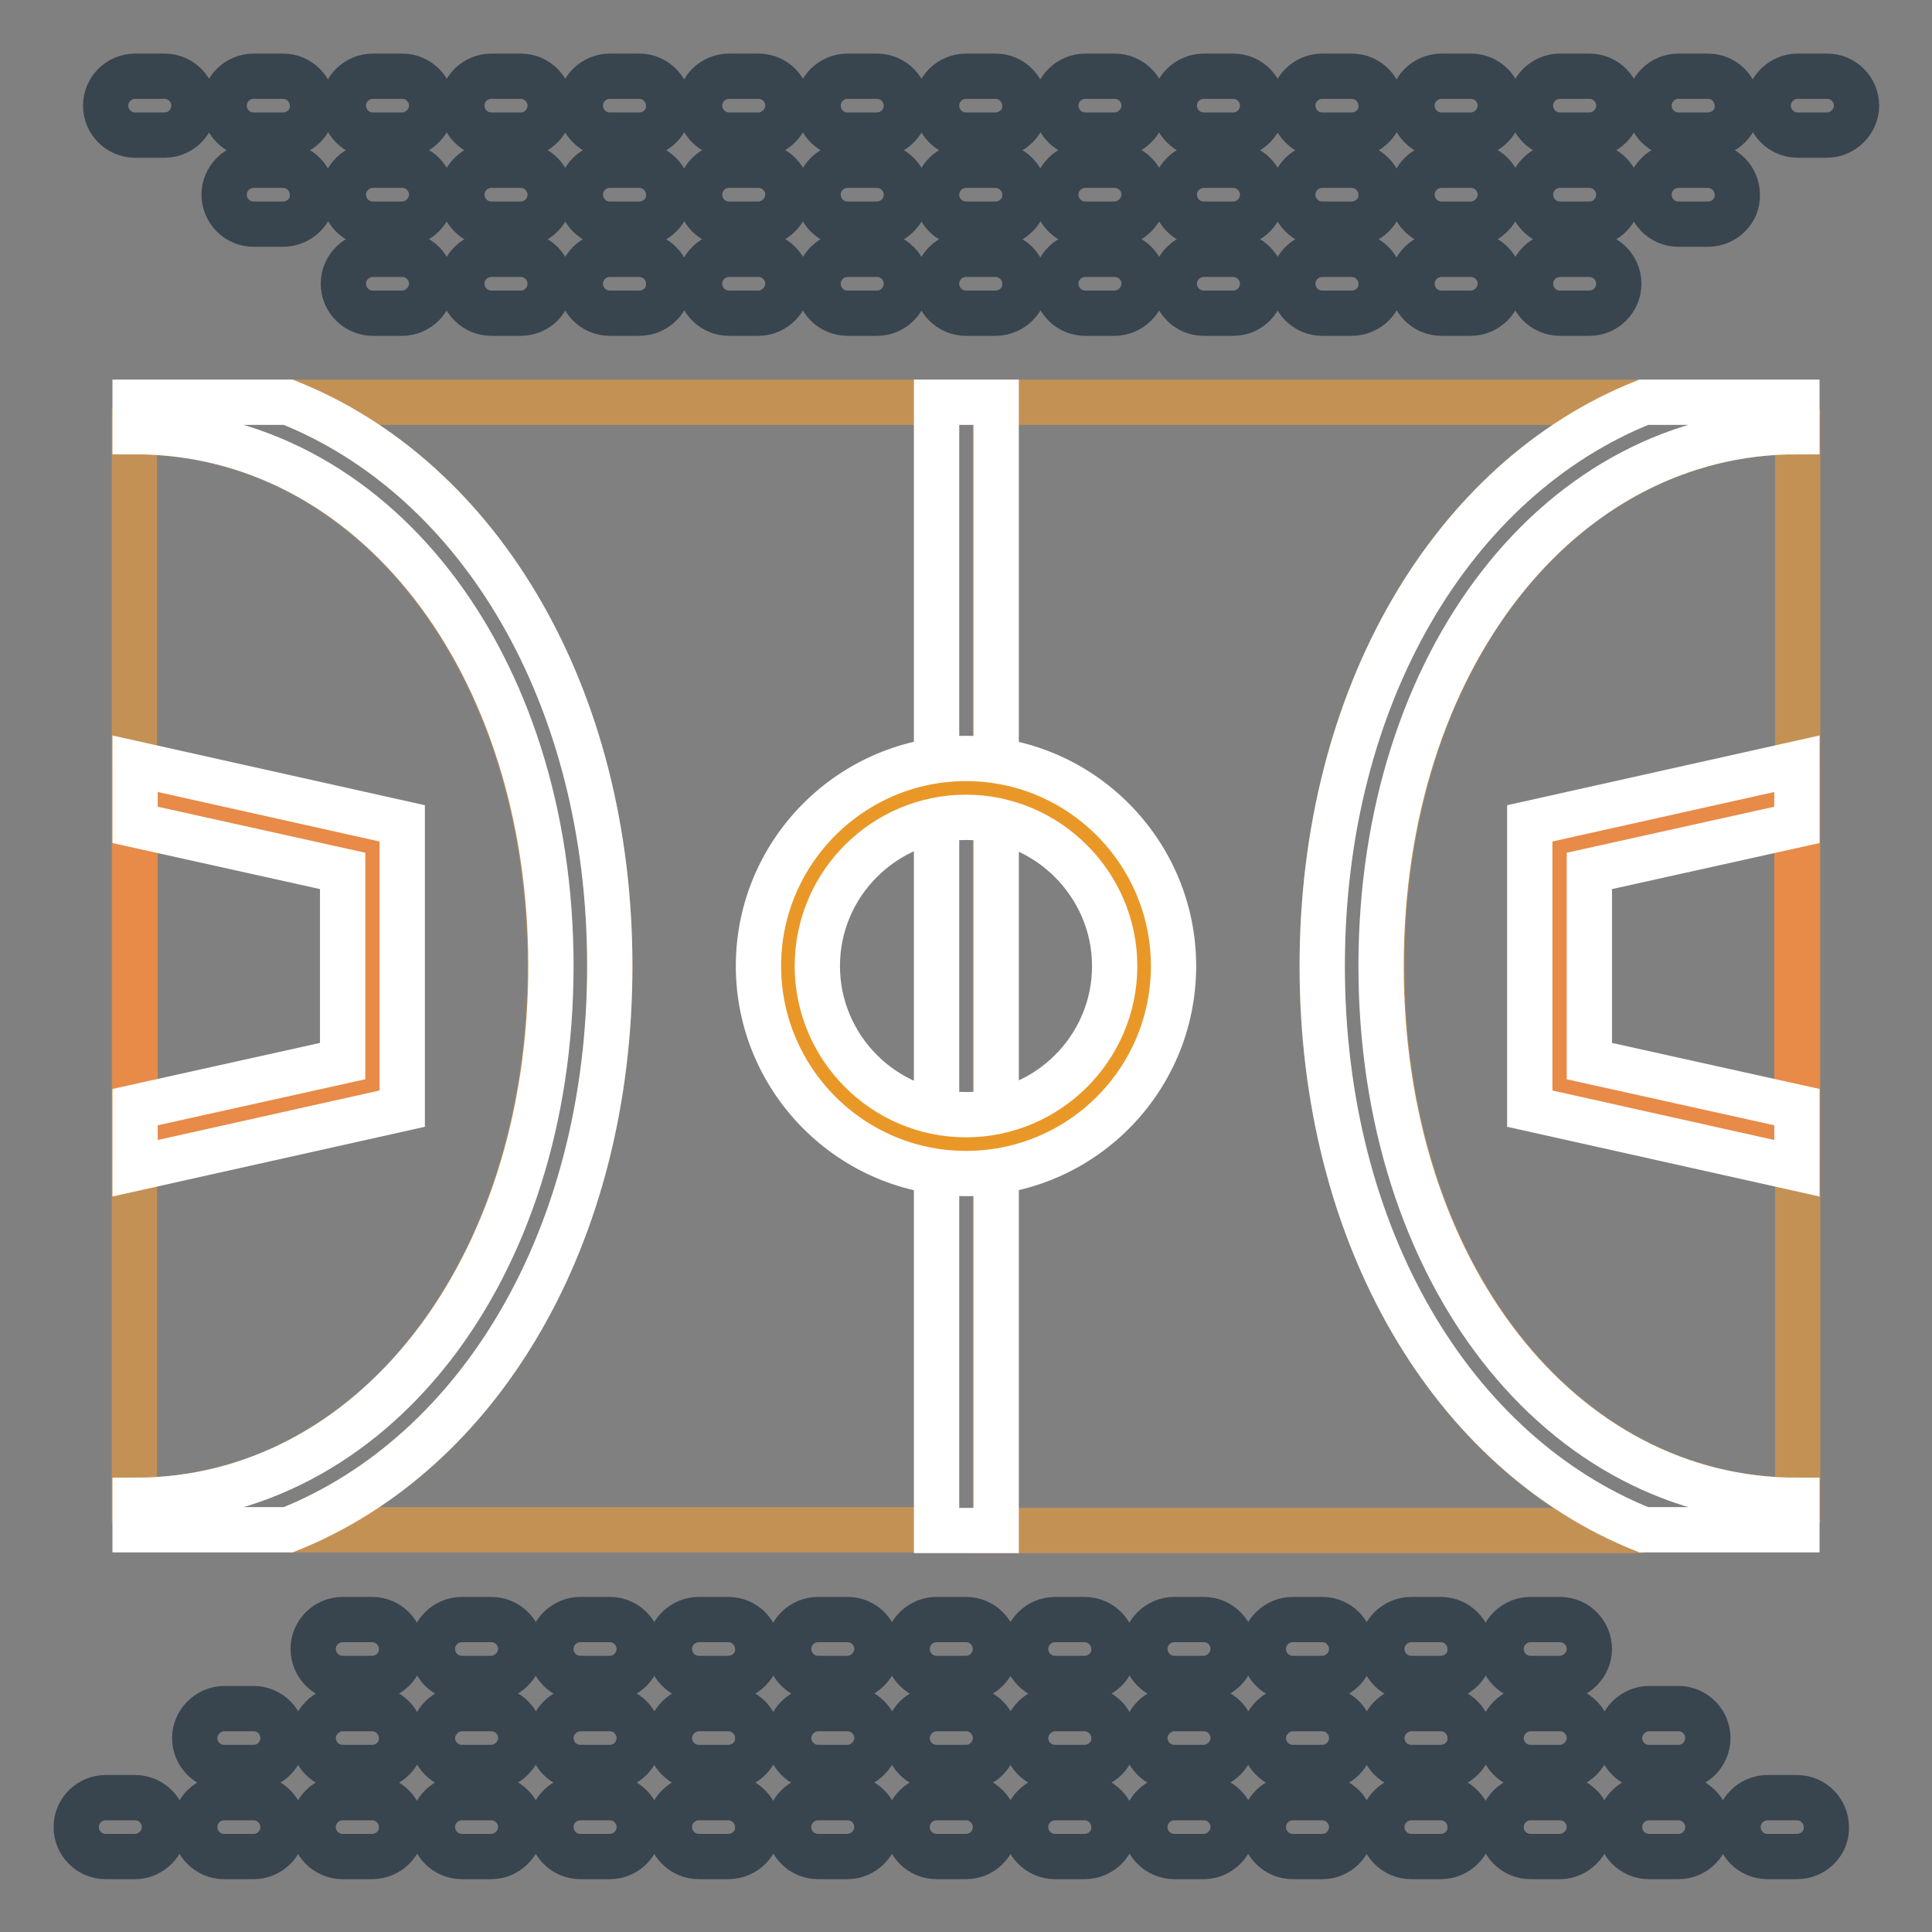 <?xml version="1.0" encoding="utf-8"?>
<!-- Svg Vector Icons : http://www.onlinewebfonts.com/icon -->
<!DOCTYPE svg PUBLIC "-//W3C//DTD SVG 1.1//EN" "http://www.w3.org/Graphics/SVG/1.1/DTD/svg11.dtd">
<svg version="1.1" xmlns="http://www.w3.org/2000/svg" xmlns:xlink="http://www.w3.org/1999/xlink" x="0px" y="0px" viewBox="0 0 256 256" enable-background="new 0 0 256 256" xml:space="preserve">
<rect x="0" y="0" width="256" height="256" fill="#808080" stroke="none"/>
<g> <path stroke-width="6" fill-opacity="0" stroke="#c49155"  d="M175.2,128c0-35.9,17.3-64.6,42.6-74.7h-85.9v149.5h85.9C192.5,192.6,175.2,163.9,175.2,128z M72.9,128 c0-40.4-23.7-70.8-55.1-70.8v141.6C49.3,198.8,72.9,168.4,72.9,128z"/> <path stroke-width="6" fill-opacity="0" stroke="#c49155"  d="M183.1,128c0,40.4,23.7,70.8,55.1,70.8V57.2C206.7,57.2,183.1,87.6,183.1,128z M38.2,53.3 C63.5,63.4,80.8,92.1,80.8,128c0,35.9-17.3,64.6-42.6,74.7h85.9V53.3H38.2z"/> <path stroke-width="6" fill-opacity="0" stroke="#ffffff"  d="M238.1,198.8c-31.4,0-55.1-30.4-55.1-70.8c0-40.4,23.7-70.8,55.1-70.8v-3.9h-20.3 c-25.3,10.1-42.6,38.9-42.6,74.7c0,35.9,17.3,64.6,42.6,74.7h20.3V198.8z M124.1,53.3h7.9v149.5h-7.9V53.3z M80.8,128 c0-35.9-17.3-64.6-42.6-74.7H17.9v3.9c31.4,0,55.1,30.4,55.1,70.8c0,40.4-23.7,70.8-55.1,70.8v3.9h20.3 C63.5,192.6,80.8,163.9,80.8,128z"/> <path stroke-width="6" fill-opacity="0" stroke="#e99828"  d="M104.4,128c0,13,10.6,23.6,23.6,23.6s23.6-10.6,23.6-23.6c0-13-10.6-23.6-23.6-23.6 C115,104.4,104.4,114.9,104.4,128C104.4,128,104.4,128,104.4,128z"/> <path stroke-width="6" fill-opacity="0" stroke="#ffffff"  d="M128,155.5c-15.2,0-27.5-12.4-27.5-27.5c0-15.2,12.4-27.5,27.5-27.5c15.2,0,27.5,12.4,27.5,27.5 C155.5,143.2,143.2,155.5,128,155.5z M128,108.3c-10.8,0-19.7,8.8-19.7,19.7c0,10.8,8.8,19.7,19.7,19.7c10.8,0,19.7-8.8,19.7-19.7 C147.7,117.2,138.8,108.3,128,108.3L128,108.3z"/> <path stroke-width="6" fill-opacity="0" stroke="#38454e"  d="M238.1,246h-3.9c-2.2,0-3.9-1.8-3.9-3.9c0-2.2,1.8-3.9,3.9-3.9h3.9c2.2,0,3.9,1.8,3.9,3.9 C242.1,244.2,240.3,246,238.1,246z M222.4,246h-3.9c-2.2,0-3.9-1.8-3.9-3.9c0-2.2,1.8-3.9,3.9-3.9h3.9c2.2,0,3.9,1.8,3.9,3.9 C226.3,244.2,224.6,246,222.4,246z M206.7,246h-3.9c-2.2,0-3.9-1.8-3.9-3.9c0-2.2,1.8-3.9,3.9-3.9h3.9c2.2,0,3.9,1.8,3.9,3.9 C210.6,244.2,208.8,246,206.7,246z M190.9,246H187c-2.2,0-3.9-1.8-3.9-3.9c0-2.2,1.8-3.9,3.9-3.9h3.9c2.2,0,3.9,1.8,3.9,3.9 C194.9,244.2,193.1,246,190.9,246z M175.2,246h-3.9c-2.2,0-3.9-1.8-3.9-3.9c0-2.2,1.8-3.9,3.9-3.9h3.9c2.2,0,3.9,1.8,3.9,3.9 C179.1,244.2,177.4,246,175.2,246z M159.5,246h-3.9c-2.2,0-3.9-1.8-3.9-3.9c0-2.2,1.8-3.9,3.9-3.9h3.9c2.2,0,3.9,1.8,3.9,3.9 C163.4,244.2,161.6,246,159.5,246z M143.7,246h-3.9c-2.2,0-3.9-1.8-3.9-3.9c0-2.2,1.8-3.9,3.9-3.9h3.9c2.2,0,3.9,1.8,3.9,3.9 C147.7,244.2,145.9,246,143.7,246z M128,246h-3.9c-2.2,0-3.9-1.8-3.9-3.9c0-2.2,1.8-3.9,3.9-3.9h3.9c2.2,0,3.9,1.8,3.9,3.9 C131.9,244.2,130.2,246,128,246z M112.3,246h-3.9c-2.2,0-3.9-1.8-3.9-3.9c0-2.2,1.8-3.9,3.9-3.9h3.9c2.2,0,3.9,1.8,3.9,3.9 C116.2,244.2,114.4,246,112.3,246z M96.5,246h-3.9c-2.2,0-3.9-1.8-3.9-3.9c0-2.2,1.8-3.9,3.9-3.9h3.9c2.2,0,3.9,1.8,3.9,3.9 C100.5,244.2,98.7,246,96.5,246z M80.8,246h-3.9c-2.2,0-3.9-1.8-3.9-3.9c0-2.2,1.8-3.9,3.9-3.9h3.9c2.2,0,3.9,1.8,3.9,3.9 C84.7,244.2,83,246,80.8,246z M65.1,246h-3.9c-2.2,0-3.9-1.8-3.9-3.9c0-2.2,1.8-3.9,3.9-3.9h3.9c2.2,0,3.9,1.8,3.9,3.9 C69,244.2,67.2,246,65.1,246z M49.3,246h-3.9c-2.2,0-3.9-1.8-3.9-3.9c0-2.2,1.8-3.9,3.9-3.9h3.9c2.2,0,3.9,1.8,3.9,3.9 C53.3,244.2,51.5,246,49.3,246z M33.6,246h-3.9c-2.2,0-3.9-1.8-3.9-3.9c0-2.2,1.8-3.9,3.9-3.9h3.9c2.2,0,3.9,1.8,3.9,3.9 C37.5,244.2,35.8,246,33.6,246z M17.9,246h-3.9c-2.2,0-3.9-1.8-3.9-3.9c0-2.2,1.8-3.9,3.9-3.9h3.9c2.2,0,3.9,1.8,3.9,3.9 C21.8,244.2,20,246,17.9,246L17.9,246z M222.4,234.2h-3.9c-2.2,0-3.9-1.8-3.9-3.9s1.8-3.9,3.9-3.9h3.9c2.2,0,3.9,1.8,3.9,3.9 C226.3,232.4,224.6,234.2,222.4,234.2L222.4,234.2z M206.7,234.2h-3.9c-2.2,0-3.9-1.8-3.9-3.9s1.8-3.9,3.9-3.9h3.9 c2.2,0,3.9,1.8,3.9,3.9C210.6,232.4,208.8,234.2,206.7,234.2L206.7,234.2z M190.9,234.2H187c-2.2,0-3.9-1.8-3.9-3.9 s1.8-3.9,3.9-3.9l0,0h3.9c2.2,0,3.9,1.8,3.9,3.9C194.9,232.4,193.1,234.2,190.9,234.2L190.9,234.2z M175.2,234.2h-3.9 c-2.2,0-3.9-1.8-3.9-3.9s1.8-3.9,3.9-3.9h3.9c2.2,0,3.9,1.8,3.9,3.9C179.1,232.4,177.4,234.2,175.2,234.2L175.2,234.2z  M159.5,234.2h-3.9c-2.2,0-3.9-1.8-3.9-3.9s1.8-3.9,3.9-3.9h3.9c2.2,0,3.9,1.8,3.9,3.9C163.4,232.4,161.6,234.2,159.5,234.2 L159.5,234.2z M143.7,234.2h-3.9c-2.2,0-3.9-1.8-3.9-3.9s1.8-3.9,3.9-3.9h3.9c2.2,0,3.9,1.8,3.9,3.9 C147.7,232.4,145.9,234.2,143.7,234.2L143.7,234.2z M128,234.2h-3.9c-2.2,0-3.9-1.8-3.9-3.9s1.8-3.9,3.9-3.9h3.9 c2.2,0,3.9,1.8,3.9,3.9C131.9,232.4,130.2,234.2,128,234.2L128,234.2z M112.3,234.2h-3.9c-2.2,0-3.9-1.8-3.9-3.9s1.8-3.9,3.9-3.9 h3.9c2.2,0,3.9,1.8,3.9,3.9C116.2,232.4,114.4,234.2,112.3,234.2L112.3,234.2z M96.5,234.2h-3.9c-2.2,0-3.9-1.8-3.9-3.9 s1.8-3.9,3.9-3.9h3.9c2.2,0,3.9,1.8,3.9,3.9C100.5,232.4,98.7,234.2,96.5,234.2L96.5,234.2z M80.8,234.2h-3.9 c-2.2,0-3.9-1.8-3.9-3.9s1.8-3.9,3.9-3.9h3.9c2.2,0,3.9,1.8,3.9,3.9C84.7,232.4,83,234.2,80.8,234.2L80.8,234.2z M65.1,234.2h-3.9 c-2.2,0-3.9-1.8-3.9-3.9s1.8-3.9,3.9-3.9h3.9c2.2,0,3.9,1.8,3.9,3.9C69,232.4,67.2,234.2,65.1,234.2L65.1,234.2z M49.3,234.2h-3.9 c-2.2,0-3.9-1.8-3.9-3.9s1.8-3.9,3.9-3.9h3.9c2.2,0,3.9,1.8,3.9,3.9C53.3,232.4,51.5,234.2,49.3,234.2L49.3,234.2z M33.6,234.2 h-3.9c-2.2,0-3.9-1.8-3.9-3.9s1.8-3.9,3.9-3.9h3.9c2.2,0,3.9,1.8,3.9,3.9C37.5,232.4,35.8,234.2,33.6,234.2L33.6,234.2z  M206.7,222.4h-3.9c-2.2,0-3.9-1.8-3.9-3.9c0-2.2,1.8-3.9,3.9-3.9h3.9c2.2,0,3.9,1.8,3.9,3.9C210.6,220.6,208.8,222.4,206.7,222.4z  M190.9,222.4H187c-2.2,0-3.9-1.8-3.9-3.9c0-2.2,1.8-3.9,3.9-3.9h3.9c2.2,0,3.9,1.8,3.9,3.9C194.9,220.6,193.1,222.4,190.9,222.4z  M175.2,222.4h-3.9c-2.2,0-3.9-1.8-3.9-3.9c0-2.2,1.8-3.9,3.9-3.9h3.9c2.2,0,3.9,1.8,3.9,3.9C179.1,220.6,177.4,222.4,175.2,222.4z  M159.5,222.4h-3.9c-2.2,0-3.9-1.8-3.9-3.9c0-2.2,1.8-3.9,3.9-3.9h3.9c2.2,0,3.9,1.8,3.9,3.9C163.4,220.6,161.6,222.4,159.5,222.4z  M143.7,222.4h-3.9c-2.2,0-3.9-1.8-3.9-3.9c0-2.2,1.8-3.9,3.9-3.9h3.9c2.2,0,3.9,1.8,3.9,3.9C147.7,220.6,145.9,222.4,143.7,222.4z  M128,222.4h-3.9c-2.2,0-3.9-1.8-3.9-3.9c0-2.2,1.8-3.9,3.9-3.9h3.9c2.2,0,3.9,1.8,3.9,3.9C131.9,220.6,130.2,222.4,128,222.4z  M112.3,222.4h-3.9c-2.2,0-3.9-1.8-3.9-3.9c0-2.2,1.8-3.9,3.9-3.9h3.9c2.2,0,3.9,1.8,3.9,3.9C116.2,220.6,114.4,222.4,112.3,222.4z  M96.5,222.4h-3.9c-2.2,0-3.9-1.8-3.9-3.9c0-2.2,1.8-3.9,3.9-3.9h3.9c2.2,0,3.9,1.8,3.9,3.9C100.5,220.6,98.7,222.4,96.5,222.4z  M80.8,222.4h-3.9c-2.2,0-3.9-1.8-3.9-3.9c0-2.2,1.8-3.9,3.9-3.9h3.9c2.2,0,3.9,1.8,3.9,3.9C84.7,220.6,83,222.4,80.8,222.4z  M65.1,222.4h-3.9c-2.2,0-3.9-1.8-3.9-3.9c0-2.2,1.8-3.9,3.9-3.9h3.9c2.2,0,3.9,1.8,3.9,3.9C69,220.6,67.2,222.4,65.1,222.4z  M49.3,222.4h-3.9c-2.2,0-3.9-1.8-3.9-3.9c0-2.2,1.8-3.9,3.9-3.9h3.9c2.2,0,3.9,1.8,3.9,3.9C53.3,220.6,51.5,222.4,49.3,222.4z  M242.1,17.9h-3.9c-2.2,0-3.9-1.8-3.9-3.9c0-2.2,1.8-3.9,3.9-3.9h3.9c2.2,0,3.9,1.8,3.9,3.9C246,16.1,244.2,17.9,242.1,17.9z  M226.3,17.9h-3.9c-2.2,0-3.9-1.8-3.9-3.9c0-2.2,1.8-3.9,3.9-3.9h3.9c2.2,0,3.9,1.8,3.9,3.9C230.3,16.1,228.5,17.9,226.3,17.9z  M210.6,17.9h-3.9c-2.2,0-3.9-1.8-3.9-3.9c0-2.2,1.8-3.9,3.9-3.9h3.9c2.2,0,3.9,1.8,3.9,3.9C214.5,16.1,212.8,17.9,210.6,17.9z  M194.9,17.9h-3.9c-2.2,0-3.9-1.8-3.9-3.9c0-2.2,1.8-3.9,3.9-3.9h3.9c2.2,0,3.9,1.8,3.9,3.9C198.8,16.1,197,17.9,194.9,17.9z  M179.1,17.9h-3.9c-2.2,0-3.9-1.8-3.9-3.9c0-2.2,1.8-3.9,3.9-3.9h3.9c2.2,0,3.9,1.8,3.9,3.9C183.1,16.1,181.3,17.9,179.1,17.9z  M163.4,17.9h-3.9c-2.2,0-3.9-1.8-3.9-3.9c0-2.2,1.8-3.9,3.9-3.9h3.9c2.2,0,3.9,1.8,3.9,3.9C167.3,16.1,165.6,17.9,163.4,17.9z  M147.7,17.9h-3.9c-2.2,0-3.9-1.8-3.9-3.9c0-2.2,1.8-3.9,3.9-3.9h3.9c2.2,0,3.9,1.8,3.9,3.9C151.6,16.1,149.8,17.9,147.7,17.9z  M131.9,17.9H128c-2.2,0-3.9-1.8-3.9-3.9c0-2.2,1.8-3.9,3.9-3.9h3.9c2.2,0,3.9,1.8,3.9,3.9C135.9,16.1,134.1,17.9,131.9,17.9z  M116.2,17.9h-3.9c-2.2,0-3.9-1.8-3.9-3.9c0-2.2,1.8-3.9,3.9-3.9h3.9c2.2,0,3.9,1.8,3.9,3.9C120.1,16.1,118.4,17.9,116.2,17.9z  M100.5,17.9h-3.9c-2.2,0-3.9-1.8-3.9-3.9c0-2.2,1.8-3.9,3.9-3.9h3.9c2.2,0,3.9,1.8,3.9,3.9C104.4,16.1,102.6,17.9,100.5,17.9z  M84.7,17.9h-3.9c-2.2,0-3.9-1.8-3.9-3.9c0-2.2,1.8-3.9,3.9-3.9h3.9c2.2,0,3.9,1.8,3.9,3.9C88.7,16.1,86.9,17.9,84.7,17.9z  M69,17.9h-3.9c-2.2,0-3.9-1.8-3.9-3.9c0-2.2,1.8-3.9,3.9-3.9H69c2.2,0,3.9,1.8,3.9,3.9C72.9,16.1,71.2,17.9,69,17.9z M53.3,17.9 h-3.9c-2.2,0-3.9-1.8-3.9-3.9c0-2.2,1.8-3.9,3.9-3.9h3.9c2.2,0,3.9,1.8,3.9,3.9C57.2,16.1,55.4,17.9,53.3,17.9z M37.5,17.9h-3.9 c-2.2,0-3.9-1.8-3.9-3.9c0-2.2,1.8-3.9,3.9-3.9h3.9c2.2,0,3.9,1.8,3.9,3.9C41.5,16.1,39.7,17.9,37.5,17.9z M21.8,17.9h-3.9 c-2.2,0-3.9-1.8-3.9-3.9c0-2.2,1.8-3.9,3.9-3.9h3.9c2.2,0,3.9,1.8,3.9,3.9C25.7,16.1,24,17.9,21.8,17.9z M226.3,29.7h-3.9 c-2.2,0-3.9-1.8-3.9-3.9c0-2.2,1.8-3.9,3.9-3.9h3.9c2.2,0,3.9,1.8,3.9,3.9C230.3,27.9,228.5,29.7,226.3,29.7z M210.6,29.7h-3.9 c-2.2,0-3.9-1.8-3.9-3.9c0-2.2,1.8-3.9,3.9-3.9h3.9c2.2,0,3.9,1.8,3.9,3.9C214.5,27.9,212.8,29.7,210.6,29.7z M194.9,29.7h-3.9 c-2.2,0-3.9-1.8-3.9-3.9c0-2.2,1.8-3.9,3.9-3.9h3.9c2.2,0,3.9,1.8,3.9,3.9C198.8,27.9,197,29.7,194.9,29.7z M179.1,29.7h-3.9 c-2.2,0-3.9-1.8-3.9-3.9c0-2.2,1.8-3.9,3.9-3.9h3.9c2.2,0,3.9,1.8,3.9,3.9C183.1,27.9,181.3,29.7,179.1,29.7z M163.4,29.7h-3.9 c-2.2,0-3.9-1.8-3.9-3.9c0-2.2,1.8-3.9,3.9-3.9h3.9c2.2,0,3.9,1.8,3.9,3.9C167.3,27.9,165.6,29.7,163.4,29.7z M147.7,29.7h-3.9 c-2.2,0-3.9-1.8-3.9-3.9c0-2.2,1.8-3.9,3.9-3.9h3.9c2.2,0,3.9,1.8,3.9,3.9C151.6,27.9,149.8,29.7,147.7,29.7z M131.9,29.7H128 c-2.2,0-3.9-1.8-3.9-3.9c0-2.2,1.8-3.9,3.9-3.9h3.9c2.2,0,3.9,1.8,3.9,3.9C135.9,27.9,134.1,29.7,131.9,29.7z M116.2,29.7h-3.9 c-2.2,0-3.9-1.8-3.9-3.9c0-2.2,1.8-3.9,3.9-3.9h3.9c2.2,0,3.9,1.8,3.9,3.9C120.1,27.9,118.4,29.7,116.2,29.7z M100.5,29.7h-3.9 c-2.2,0-3.9-1.8-3.9-3.9c0-2.2,1.8-3.9,3.9-3.9h3.9c2.2,0,3.9,1.8,3.9,3.9C104.4,27.9,102.6,29.7,100.5,29.7z M84.7,29.7h-3.9 c-2.2,0-3.9-1.8-3.9-3.9c0-2.2,1.8-3.9,3.9-3.9h3.9c2.2,0,3.9,1.8,3.9,3.9C88.7,27.9,86.9,29.7,84.7,29.7z M69,29.7h-3.9 c-2.2,0-3.9-1.8-3.9-3.9c0-2.2,1.8-3.9,3.9-3.9H69c2.2,0,3.9,1.8,3.9,3.9C72.9,27.9,71.2,29.7,69,29.7z M53.3,29.7h-3.9 c-2.2,0-3.9-1.8-3.9-3.9c0-2.2,1.8-3.9,3.9-3.9h3.9c2.2,0,3.9,1.8,3.9,3.9C57.2,27.9,55.4,29.7,53.3,29.7z M37.5,29.7h-3.9 c-2.2,0-3.9-1.8-3.9-3.9c0-2.2,1.8-3.9,3.9-3.9h3.9c2.2,0,3.9,1.8,3.9,3.9C41.5,27.9,39.7,29.7,37.5,29.7z M210.6,41.5h-3.9 c-2.2,0-3.9-1.8-3.9-3.9c0-2.2,1.8-3.9,3.9-3.9h3.9c2.2,0,3.9,1.8,3.9,3.9C214.5,39.7,212.8,41.5,210.6,41.5z M194.9,41.5h-3.9 c-2.2,0-3.9-1.8-3.9-3.9c0-2.2,1.8-3.9,3.9-3.9h3.9c2.2,0,3.9,1.8,3.9,3.9C198.8,39.7,197,41.5,194.9,41.5z M179.1,41.5h-3.9 c-2.2,0-3.9-1.8-3.9-3.9c0-2.2,1.8-3.9,3.9-3.9h3.9c2.2,0,3.9,1.8,3.9,3.9C183.1,39.7,181.3,41.5,179.1,41.5z M163.4,41.5h-3.9 c-2.2,0-3.9-1.8-3.9-3.9c0-2.2,1.8-3.9,3.9-3.9h3.9c2.2,0,3.9,1.8,3.9,3.9C167.3,39.7,165.6,41.5,163.4,41.5z M147.7,41.5h-3.9 c-2.2,0-3.9-1.8-3.9-3.9c0-2.2,1.8-3.9,3.9-3.9h3.9c2.2,0,3.9,1.8,3.9,3.9C151.6,39.7,149.8,41.5,147.7,41.5z M131.9,41.5H128 c-2.2,0-3.9-1.8-3.9-3.9c0-2.2,1.8-3.9,3.9-3.9h3.9c2.2,0,3.9,1.8,3.9,3.9C135.9,39.7,134.1,41.5,131.9,41.5z M116.2,41.5h-3.9 c-2.2,0-3.9-1.8-3.9-3.9c0-2.2,1.8-3.9,3.9-3.9h3.9c2.2,0,3.9,1.8,3.9,3.9C120.1,39.7,118.4,41.5,116.2,41.5z M100.5,41.5h-3.9 c-2.2,0-3.9-1.8-3.9-3.9c0-2.2,1.8-3.9,3.9-3.9h3.9c2.2,0,3.9,1.8,3.9,3.9C104.4,39.7,102.6,41.5,100.5,41.5z M84.7,41.5h-3.9 c-2.2,0-3.9-1.8-3.9-3.9c0-2.2,1.8-3.9,3.9-3.9h3.9c2.2,0,3.9,1.8,3.9,3.9C88.7,39.7,86.9,41.5,84.7,41.5z M69,41.5h-3.9 c-2.2,0-3.9-1.8-3.9-3.9c0-2.2,1.8-3.9,3.9-3.9H69c2.2,0,3.9,1.8,3.9,3.9C72.9,39.7,71.2,41.5,69,41.5z M53.3,41.5h-3.9 c-2.2,0-3.9-1.8-3.9-3.9c0-2.2,1.8-3.9,3.9-3.9h3.9c2.2,0,3.9,1.8,3.9,3.9C57.2,39.7,55.4,41.5,53.3,41.5z"/> <path stroke-width="6" fill-opacity="0" stroke="#e88a48"  d="M17.9,105.3v45.5l31.5-7v-31.5L17.9,105.3z M238.1,105.3l-31.5,7v31.5l31.5,7V105.3z"/> <path stroke-width="6" fill-opacity="0" stroke="#ffffff"  d="M238.1,146.7l-27.5-6.1v-25.2l27.5-6.1v-8.1l-35.4,7.9v37.8l35.4,7.9V146.7z M17.9,101.2v8.1l27.5,6.1v25.2 l-27.5,6.1v8.1l35.4-7.9v-37.8L17.9,101.2z"/></g>
</svg>